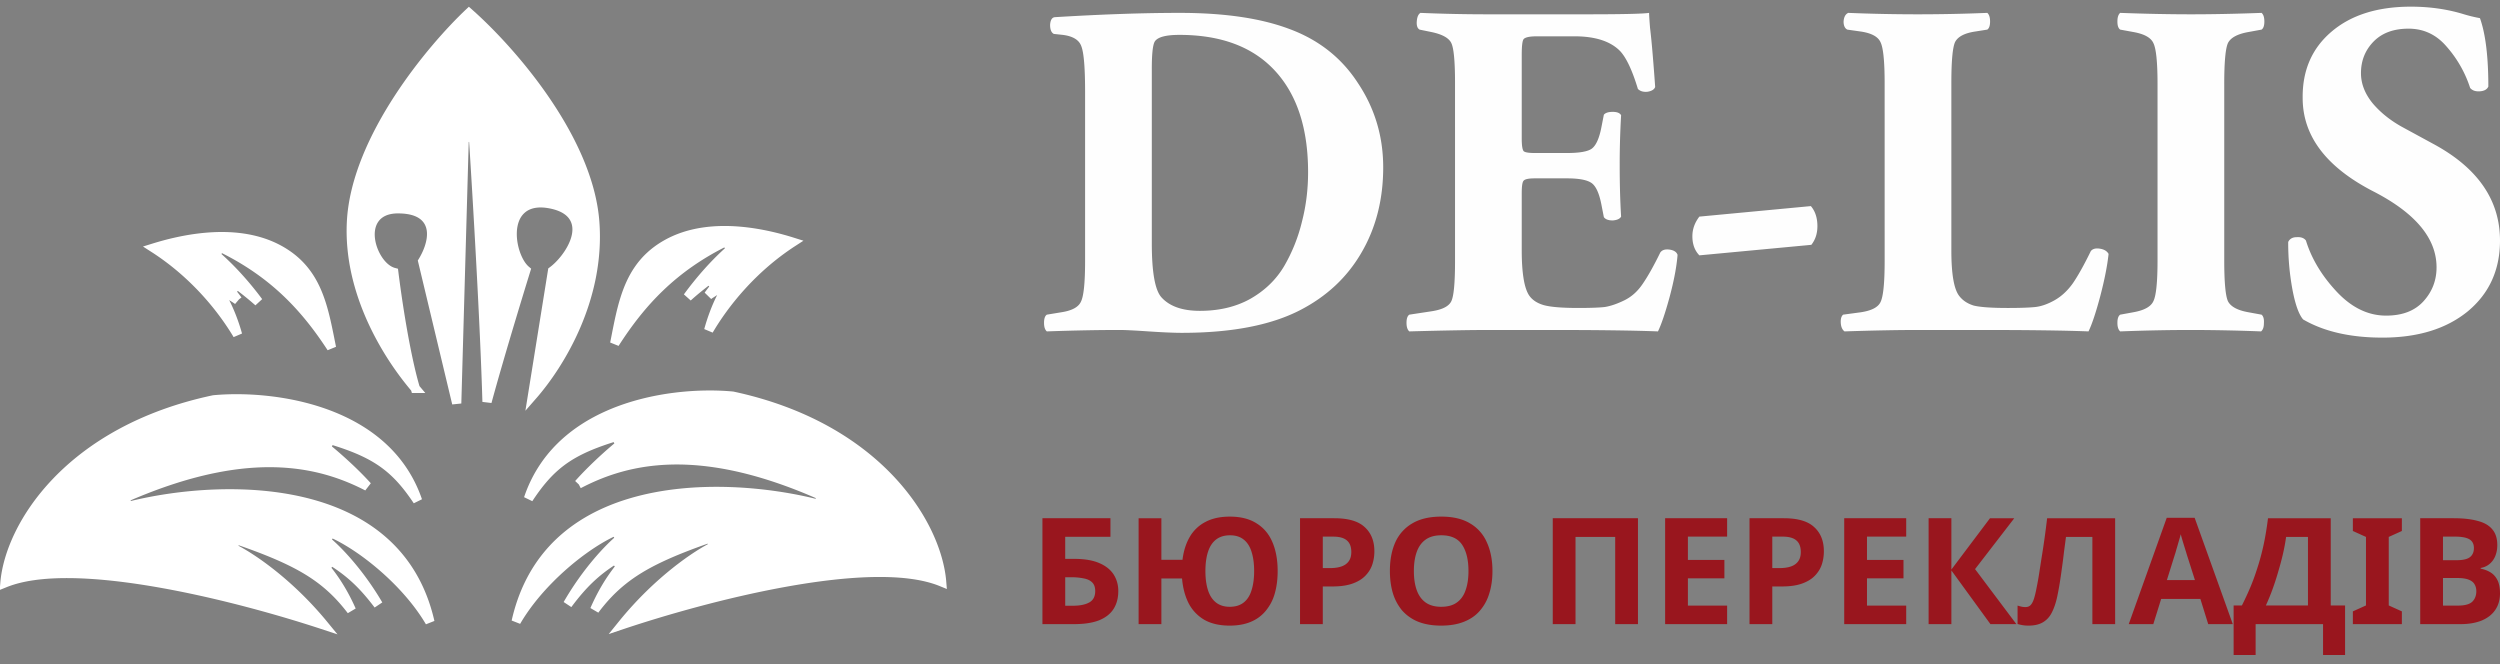 <svg width="271" height="72" fill="none" xmlns="http://www.w3.org/2000/svg"><rect width="100%" height="100%" fill="#808080" stroke="none"/><path d="M117.624 28.303V9.95c0-2.592-.135-4.234-.404-4.925-.236-.691-.911-1.106-2.023-1.245l-.961-.103c-.27-.138-.405-.467-.405-.985.034-.519.203-.795.506-.83 5.091-.31 9.608-.466 13.553-.466 4.787 0 8.715.57 11.783 1.71 3.236 1.176 5.748 3.146 7.535 5.91 1.82 2.731 2.731 5.773 2.731 9.125 0 3.491-.793 6.585-2.377 9.28-1.551 2.662-3.776 4.736-6.676 6.222-3.169 1.624-7.433 2.437-12.794 2.437-.843 0-2.039-.052-3.59-.156-1.517-.104-2.563-.155-3.136-.155-2.36 0-4.989.051-7.889.155-.202-.173-.303-.484-.303-.933 0-.45.101-.743.303-.882l1.568-.259c1.146-.173 1.854-.553 2.124-1.14.303-.588.455-2.057.455-4.407Zm7.232-20.842v18.924c0 3.076.337 5.011 1.011 5.806.877 1.003 2.276 1.504 4.197 1.504 2.091 0 3.911-.432 5.462-1.296 1.585-.899 2.815-2.091 3.692-3.578A17.964 17.964 0 0 0 141.139 24c.439-1.694.658-3.474.658-5.34 0-4.735-1.197-8.399-3.591-10.991-2.393-2.592-5.849-3.888-10.367-3.888-1.416 0-2.292.224-2.629.673-.236.312-.354 1.314-.354 3.007ZM164.956 5.958v9.073c0 .726.068 1.175.203 1.348.135.138.539.207 1.213.207h3.49c1.348 0 2.242-.155 2.68-.466.472-.346.826-1.141 1.062-2.385l.253-1.296c.168-.208.489-.312.961-.312s.775.121.91.363a90.978 90.978 0 0 0-.152 5.496c0 2.005.051 3.836.152 5.495-.135.242-.438.38-.91.415-.472 0-.793-.12-.961-.363l-.253-1.296c-.236-1.244-.59-2.04-1.062-2.385-.472-.345-1.365-.518-2.68-.518h-3.49c-.674 0-1.078.086-1.213.259-.135.138-.203.588-.203 1.348v6.17c0 2.488.27 4.13.81 4.925.337.484.859.83 1.567 1.037.742.207 1.989.31 3.742.31 1.315 0 2.276-.034 2.883-.103.64-.104 1.348-.346 2.124-.726.775-.38 1.433-.968 1.972-1.763.573-.83 1.214-1.97 1.922-3.421.202-.277.539-.38 1.011-.311.472.069.759.259.86.57-.101 1.279-.388 2.8-.86 4.562-.472 1.728-.893 2.973-1.264 3.733-2.663-.104-6.557-.155-11.682-.155h-6.574c-2.023 0-4.922.051-8.698.155-.202-.173-.303-.484-.303-.933 0-.45.101-.743.303-.882l2.377-.362c1.18-.173 1.905-.536 2.174-1.09.27-.552.405-2.004.405-4.354V8.965c0-2.316-.135-3.75-.405-4.303-.269-.553-.994-.95-2.174-1.193l-1.265-.259c-.235-.138-.337-.432-.303-.881.034-.484.169-.795.405-.933 2.36.103 4.787.155 7.282.155h10.721c3.877 0 6.136-.052 6.776-.155 0 .207.034.743.101 1.607.101.83.203 1.866.304 3.11.101 1.21.185 2.316.253 3.319-.102.276-.388.449-.86.518-.438.035-.776-.07-1.012-.311-.606-2.005-1.247-3.37-1.921-4.096-1.045-1.071-2.697-1.607-4.956-1.607h-4.046c-.809 0-1.298.104-1.466.311-.135.173-.203.743-.203 1.711ZM184.212 23.481l12.087-1.14c.472.553.708 1.279.708 2.177 0 .795-.22 1.47-.658 2.022l-12.137 1.14c-.505-.518-.758-1.209-.758-2.073 0-.76.253-1.469.758-2.126ZM211.527 9.017v18.145c0 2.558.286 4.2.859 4.925.371.484.894.83 1.568 1.037.708.173 1.938.26 3.692.26 1.348 0 2.343-.035 2.983-.104.641-.07 1.332-.311 2.074-.726.741-.415 1.399-1.02 1.972-1.814.573-.83 1.23-2.005 1.972-3.526.202-.242.523-.328.961-.26.472.07.792.26.961.571-.135 1.28-.439 2.817-.911 4.614-.471 1.763-.893 3.025-1.264 3.785-2.663-.104-6.557-.155-11.682-.155h-6.776c-2.191 0-4.855.051-7.99.155-.236-.173-.371-.467-.405-.881-.033-.45.051-.76.253-.934l1.922-.259c1.146-.173 1.854-.535 2.124-1.089.303-.587.455-2.073.455-4.458V9.017c0-2.385-.152-3.871-.455-4.459-.27-.587-.978-.968-2.124-1.14l-1.467-.208c-.269-.138-.404-.432-.404-.881.034-.484.202-.795.506-.933a182.636 182.636 0 0 0 15.069 0c.203.172.304.484.304.933 0 .45-.101.743-.304.881l-1.314.208c-1.147.172-1.871.553-2.175 1.14-.27.588-.404 2.074-.404 4.459ZM241.108 9.12V28.2c0 2.384.135 3.87.405 4.458.303.587 1.045.985 2.225 1.192l1.416.26c.202.172.286.483.253.933 0 .414-.101.708-.304.881a200.846 200.846 0 0 0-7.585-.155c-2.394 0-4.956.051-7.687.155-.202-.173-.303-.484-.303-.933 0-.45.101-.743.303-.882l1.416-.259c1.18-.207 1.905-.605 2.175-1.192.303-.588.455-2.074.455-4.459V9.12c0-2.384-.152-3.87-.455-4.458-.27-.588-.995-.985-2.175-1.193l-1.416-.259c-.202-.138-.303-.432-.303-.881 0-.45.101-.76.303-.933 2.731.103 5.293.155 7.687.155 2.36 0 4.905-.052 7.636-.155.202.172.303.484.303.933 0 .45-.101.743-.303.881l-1.416.26c-1.18.207-1.922.604-2.225 1.192-.27.587-.405 2.074-.405 4.458ZM271 26.074c0 3.18-1.163 5.737-3.489 7.673-2.327 1.9-5.411 2.851-9.255 2.851-3.472 0-6.338-.657-8.597-1.97-.472-.553-.859-1.642-1.163-3.266a27.958 27.958 0 0 1-.455-5.133c.169-.345.472-.518.91-.518.472-.035.809.086 1.012.363.607 1.97 1.719 3.819 3.337 5.547 1.619 1.728 3.405 2.592 5.361 2.592 1.753 0 3.102-.518 4.045-1.555.944-1.037 1.416-2.264 1.416-3.681 0-3.145-2.292-5.893-6.877-8.243-5.091-2.627-7.636-5.997-7.636-10.11-.034-2.972.994-5.357 3.085-7.155 2.124-1.831 5.006-2.747 8.647-2.747 2.057 0 3.978.276 5.765.83.573.172 1.146.31 1.72.414.606 1.694.91 4.165.91 7.414-.135.31-.438.484-.91.518-.472.035-.826-.086-1.062-.363a12.685 12.685 0 0 0-2.529-4.458c-1.113-1.314-2.495-1.97-4.147-1.97-1.618 0-2.882.466-3.793 1.4-.91.933-1.365 2.073-1.365 3.421 0 1.14.422 2.23 1.264 3.266.877 1.037 1.989 1.918 3.338 2.644l3.338 1.815c4.753 2.592 7.13 6.066 7.13 10.42Z" fill="#FEFEFE"/><path d="M113 67.656v-11.48h7.373v2.01h-4.904v2.396h.98c1.101 0 2 .15 2.698.45.708.3 1.231.713 1.569 1.238.338.525.507 1.125.507 1.8 0 .751-.169 1.394-.507 1.93-.338.536-.861.949-1.569 1.238-.709.279-1.624.418-2.747.418H113Zm3.302-1.994c.752 0 1.341-.118 1.766-.353.436-.236.654-.649.654-1.238 0-.407-.109-.718-.327-.933-.207-.214-.507-.359-.899-.434a6.44 6.44 0 0 0-1.39-.128h-.637v3.086h.833ZM138.498 61.9c0 .89-.104 1.7-.311 2.428a5.083 5.083 0 0 1-.964 1.865 4.123 4.123 0 0 1-1.619 1.206c-.654.278-1.422.418-2.305.418-1.09 0-2.005-.21-2.746-.627a4.433 4.433 0 0 1-1.7-1.785c-.393-.772-.632-1.672-.72-2.7h-2.239v4.95h-2.469V56.178h2.469v4.502h2.288c.12-.955.382-1.78.785-2.476a4.17 4.17 0 0 1 1.7-1.624c.72-.386 1.602-.579 2.649-.579 1.177 0 2.147.246 2.91.74.773.482 1.346 1.168 1.716 2.057.371.88.556 1.914.556 3.103Zm-7.831 0c0 .804.093 1.495.278 2.074.185.58.474 1.024.867 1.335.392.31.888.466 1.487.466.622 0 1.128-.156 1.521-.466.392-.311.675-.756.85-1.335.185-.578.278-1.27.278-2.074 0-.803-.093-1.495-.278-2.074-.175-.578-.458-1.023-.85-1.334-.382-.31-.878-.466-1.488-.466s-1.117.155-1.52.466c-.393.31-.682.756-.867 1.334-.185.58-.278 1.27-.278 2.074ZM144.65 56.177c1.504 0 2.599.321 3.286.965.697.632 1.046 1.505 1.046 2.62 0 .504-.076.986-.229 1.447-.152.45-.408.857-.768 1.222-.349.354-.812.632-1.39.836-.577.203-1.291.305-2.141.305h-1.063v4.084h-2.468v-11.48h3.727Zm-.131 1.993h-1.128v3.409h.818c.468 0 .872-.06 1.209-.177.338-.118.6-.306.785-.563.185-.257.278-.59.278-.997 0-.568-.158-.986-.474-1.254-.316-.278-.812-.418-1.488-.418ZM161.782 61.9c0 .89-.115 1.7-.344 2.428a5.01 5.01 0 0 1-1.013 1.865c-.447.525-1.025.927-1.733 1.206-.698.278-1.521.418-2.469.418s-1.776-.14-2.485-.418a4.682 4.682 0 0 1-1.733-1.206 5.34 5.34 0 0 1-1.013-1.881c-.218-.729-.327-1.538-.327-2.428 0-1.19.196-2.224.588-3.103a4.49 4.49 0 0 1 1.831-2.041c.829-.494 1.881-.74 3.156-.74 1.264 0 2.305.246 3.122.74a4.378 4.378 0 0 1 1.815 2.057c.403.88.605 1.914.605 3.103Zm-8.518 0c0 .804.104 1.495.311 2.074.207.58.529 1.024.964 1.335.436.31.998.466 1.684.466.709 0 1.275-.156 1.701-.466.435-.311.752-.756.948-1.335.207-.578.31-1.27.31-2.074 0-1.21-.229-2.16-.686-2.845-.458-.686-1.21-1.03-2.256-1.03-.698 0-1.265.156-1.701.467-.435.31-.757.756-.964 1.334-.207.58-.311 1.27-.311 2.074ZM168.318 67.656v-11.48h9.237v11.48h-2.468v-9.453h-4.3v9.453h-2.469ZM187.219 67.656H180.5v-11.48h6.719v1.994h-4.251v2.524h3.956v1.994h-3.956v2.958h4.251v2.01ZM193.375 56.177c1.504 0 2.599.321 3.286.965.697.632 1.046 1.505 1.046 2.62 0 .504-.076.986-.229 1.447-.152.45-.408.857-.768 1.222-.349.354-.812.632-1.39.836-.577.203-1.291.305-2.141.305h-1.063v4.084h-2.468v-11.48h3.727Zm-.131 1.993h-1.128v3.409h.818c.468 0 .871-.06 1.209-.177.338-.118.6-.306.785-.563.185-.257.278-.59.278-.997 0-.568-.158-.986-.474-1.254-.316-.278-.812-.418-1.488-.418ZM206.632 67.656h-6.719v-11.48h6.719v1.994h-4.25v2.524h3.956v1.994h-3.956v2.958h4.25v2.01ZM218.576 67.656h-2.812l-4.234-5.82v5.82h-2.469v-11.48h2.469v5.563l4.185-5.562h2.632l-4.251 5.514 4.48 5.965ZM229.281 67.656h-2.468v-9.453h-2.861l-.213 1.607a55.537 55.537 0 0 1-.228 1.769 52.09 52.09 0 0 1-.246 1.688 31.09 31.09 0 0 1-.261 1.399c-.142.664-.333 1.232-.572 1.704-.229.471-.551.83-.965 1.077-.403.246-.932.37-1.586.37a3.84 3.84 0 0 1-.621-.048 4.247 4.247 0 0 1-.556-.13v-1.993c.142.043.278.08.409.113.142.032.294.048.458.048.218 0 .398-.07.539-.209.142-.14.267-.375.376-.707.109-.343.218-.815.327-1.415.055-.257.12-.622.196-1.093.077-.483.164-1.045.262-1.689a94.016 94.016 0 0 0 .637-4.517h7.373v11.479ZM239.37 67.656l-.85-2.733h-4.25l-.851 2.733h-2.664l4.119-11.527h3.025l4.136 11.527h-2.665Zm-2.289-7.444a52.915 52.915 0 0 0-.212-.691c-.087-.279-.174-.563-.262-.852-.087-.29-.158-.541-.212-.756-.055.215-.131.483-.229.804-.087.31-.174.611-.262.9a8.406 8.406 0 0 1-.179.595l-.834 2.669h3.041l-.851-2.669ZM252.652 56.177v9.453h1.553V71h-2.387v-3.344h-7.308V71h-2.386v-5.37h.899c.305-.6.599-1.232.883-1.897.283-.664.545-1.377.784-2.138.251-.761.474-1.586.671-2.476.196-.9.359-1.881.49-2.942h6.801Zm-4.839 2.026a21.327 21.327 0 0 1-.327 1.784c-.142.622-.311 1.26-.507 1.913a28.276 28.276 0 0 1-.621 1.93 22.971 22.971 0 0 1-.736 1.8h4.561v-7.427h-2.37ZM260.363 67.656h-5.313v-1.383l1.422-.643v-7.427l-1.422-.644v-1.382h5.313v1.383l-1.423.643v7.427l1.423.643v1.383ZM265.981 56.177c1.036 0 1.902.096 2.599.29.709.181 1.237.487 1.586.916.36.418.54.986.54 1.704 0 .428-.071.82-.213 1.173a2.128 2.128 0 0 1-.621.869 1.94 1.94 0 0 1-.965.434v.08c.393.075.747.21 1.063.402.316.193.567.472.752.836.185.364.278.847.278 1.447 0 .697-.174 1.297-.523 1.8-.338.494-.828.874-1.471 1.142-.643.257-1.406.386-2.289.386h-4.365v-11.48h3.629Zm.278 4.55c.719 0 1.215-.113 1.488-.338.283-.225.425-.552.425-.98 0-.44-.164-.756-.491-.95-.327-.192-.844-.289-1.553-.289h-1.308v2.557h1.439Zm-1.439 1.929v2.99h1.619c.741 0 1.259-.139 1.553-.418.294-.29.441-.67.441-1.141 0-.29-.065-.541-.196-.756-.12-.214-.332-.38-.637-.498-.306-.118-.72-.177-1.243-.177h-1.537Z" fill="#99161E"/><path d="M36.511 45.318c3.838 1.649 7.209 4.434 8.758 8.962-.938-1.407-1.841-2.51-2.893-3.415-1.648-1.419-3.625-2.325-6.575-3.214l-.458.869c.72.578 1.89 1.586 3.055 2.723.492.481.98.981 1.427 1.477-2.268-1.17-4.995-2.168-8.398-2.477-4.596-.419-10.38.423-17.892 3.72l.325.942c5.358-1.372 13.443-2.172 20.304-.162 3.423 1.003 6.518 2.698 8.828 5.349 1.654 1.897 2.92 4.3 3.611 7.33-.932-1.588-2.168-3.105-3.504-4.453-2.371-2.392-5.127-4.322-7.245-5.234l-.514.847c1.245 1.015 3.633 3.497 5.669 6.973-1.614-2.13-2.99-3.452-5.087-4.765l-.65.743c1.294 1.56 2.17 3.157 2.828 4.633-.932-1.222-1.903-2.241-3.048-3.143-2.224-1.753-5.068-3.033-9.462-4.546l-.377.924c1.724.816 5.987 3.586 9.893 8.35-4.598-1.52-11.125-3.36-17.467-4.5-3.557-.64-7.069-1.064-10.157-1.084-2.685-.018-5.098.268-6.948 1.017.516-6.145 6.878-16.501 22.63-19.843 3.45-.325 8.722-.01 13.347 1.977ZM23.347 27.625c1.696 1.46 3.321 3.279 4.67 5.099a34.158 34.158 0 0 0-2.29-1.851l-.69.712c.2.248.455.578.738.96a7.774 7.774 0 0 0-.45-.3l-.211-.135-1.576-1.018.86 1.667c.548 1.061 1.033 2.36 1.355 3.528-1.663-2.793-4.648-6.564-9.08-9.405 1.449-.45 3.43-.955 5.584-1.15 2.723-.247 5.675.006 8.182 1.445 2.487 1.427 3.669 3.463 4.412 5.82.374 1.187.634 2.446.895 3.753l.055.278.133.663c-2.87-4.406-6.306-8.103-12.042-10.894l-.545.828Zm78.728 35.452c-1.852-.76-4.268-1.05-6.956-1.032-3.092.02-6.609.45-10.17 1.1-6.354 1.158-12.894 3.026-17.498 4.567 3.915-4.843 8.192-7.657 9.919-8.486l-.38-.923c-4.4 1.535-7.247 2.833-9.474 4.61-1.149.918-2.123 1.954-3.059 3.199.66-1.505 1.54-3.133 2.843-4.723l-.654-.74c-2.11 1.338-3.49 2.685-5.114 4.86 2.044-3.547 4.448-6.08 5.7-7.114l-.519-.844c-2.12.925-4.879 2.882-7.252 5.308-1.34 1.368-2.576 2.907-3.51 4.517.691-3.078 1.962-5.522 3.62-7.45 2.313-2.688 5.412-4.407 8.838-5.424 6.867-2.038 14.96-1.226 20.323.164l.328-.94c-7.52-3.344-13.31-4.198-17.913-3.773-3.417.314-6.152 1.331-8.427 2.522a33.33 33.33 0 0 1 1.45-1.522 45.507 45.507 0 0 1 3.059-2.762l-.462-.866c-2.954.902-4.933 1.82-6.583 3.259-1.054.92-1.96 2.04-2.9 3.469 1.55-4.605 4.93-7.435 8.776-9.109 4.629-2.014 9.906-2.334 13.358-2.004 15.773 3.389 22.145 13.898 22.657 20.137ZM77.255 31.7c-.185.12-.33.212-.467.317.289-.396.551-.74.757-1l-.695-.708c-.827.631-1.586 1.234-2.312 1.896 1.356-1.858 2.992-3.715 4.7-5.205l-.55-.825c-5.743 2.83-9.183 6.58-12.055 11.05l.135-.684.055-.282c.261-1.325.522-2.603.897-3.807.745-2.393 1.928-4.459 4.419-5.907 2.508-1.458 5.462-1.715 8.188-1.465 2.164.199 4.153.714 5.603 1.171-4.447 2.884-7.441 6.717-9.107 9.552.322-1.189.81-2.513 1.362-3.594l.852-1.674-1.572 1.028-.21.137ZM45.023 42.098a32.36 32.36 0 0 1-3.897-5.753c-1.866-3.523-3.265-7.803-3.025-12.335.239-4.52 2.44-9.275 5.139-13.412 2.556-3.916 5.527-7.228 7.596-9.19 2.17 1.916 5.303 5.179 8.026 9.083 2.872 4.119 5.249 8.898 5.608 13.532.639 8.253-3.719 15.403-6.747 18.862l2.17-13.508c.446-.328.931-.81 1.359-1.362.489-.63.931-1.387 1.151-2.16.22-.77.232-1.618-.24-2.345-.471-.724-1.348-1.212-2.645-1.437-1.332-.23-2.346.025-3.031.67-.67.628-.929 1.54-.962 2.428-.032.893.16 1.832.476 2.607.239.588.577 1.154 1 1.514-.819 2.65-2.004 6.555-3.03 10.09a265.04 265.04 0 0 0-1.178 4.171c-.238-8.322-1.038-21.97-1.47-28.674l-1 .018-.815 28.828-3.684-15.4c.255-.42.503-.917.683-1.44.205-.6.334-1.264.257-1.898-.08-.651-.378-1.266-1.004-1.705-.608-.427-1.474-.649-2.624-.649-1.213 0-2.074.42-2.563 1.153-.473.706-.528 1.6-.376 2.416.154.823.53 1.643 1.024 2.266.383.483.889.908 1.466 1.06.266 2.137.723 5.26 1.289 8.14.3 1.528.631 2.995.983 4.213l.064.217Z" fill="#fff" stroke="#fff"/></svg>